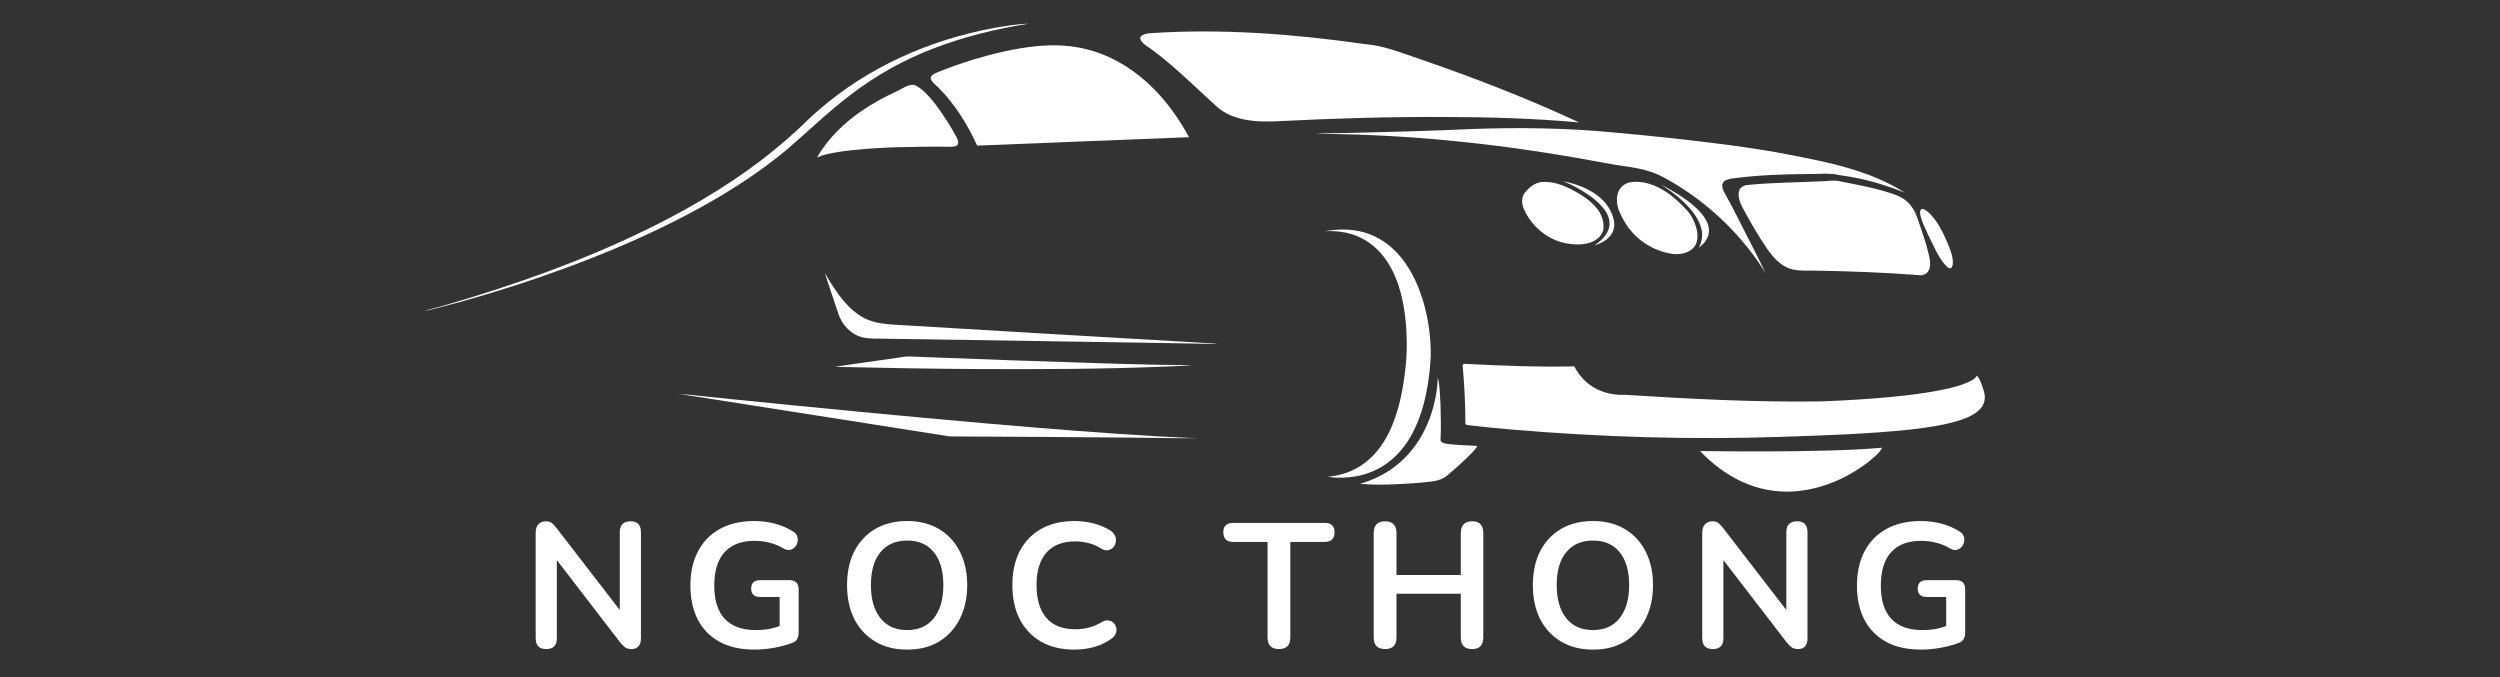 <svg xmlns="http://www.w3.org/2000/svg" xmlns:xlink="http://www.w3.org/1999/xlink" width="192" zoomAndPan="magnify" viewBox="0 0 144 39" height="52" preserveAspectRatio="xMidYMid meet" version="1.0"><rect x="0" y="0" width="144" height="39" fill="#333333" stroke="none"/><defs><g/><clipPath id="3730a57933"><path d="M 24.418 1.367 L 60 1.367 L 60 18 L 24.418 18 Z M 24.418 1.367 " clip-rule="nonzero"/></clipPath><clipPath id="3dbfb5f351"><path d="M 65 1.367 L 91 1.367 L 91 8 L 65 8 Z M 65 1.367 " clip-rule="nonzero"/></clipPath><clipPath id="a8a45529fa"><path d="M 84 20 L 114.418 20 L 114.418 26 L 84 26 Z M 84 20 " clip-rule="nonzero"/></clipPath><clipPath id="64350c2329"><path d="M 97 25 L 109 25 L 109 28.367 L 97 28.367 Z M 97 25 " clip-rule="nonzero"/></clipPath></defs><g clip-path="url(#3730a57933)"><path fill="#ffffff" d="M 57.285 1.605 C 57.934 1.5 58.586 1.379 59.242 1.367 C 57.344 1.664 55.465 2.129 53.672 2.828 C 52.016 3.469 50.453 4.348 49.039 5.426 C 47.727 6.414 46.551 7.566 45.301 8.633 C 43.895 9.805 42.359 10.812 40.773 11.715 C 37.367 13.637 33.727 15.105 30.023 16.328 C 28.426 16.848 26.816 17.328 25.188 17.742 C 24.945 17.797 24.711 17.883 24.465 17.898 C 25.395 17.668 26.305 17.379 27.223 17.105 C 31.102 15.906 34.922 14.461 38.527 12.574 C 41.074 11.234 43.512 9.664 45.652 7.73 C 46.164 7.289 46.621 6.789 47.141 6.355 C 49.996 3.863 53.578 2.281 57.285 1.605 Z M 57.285 1.605 " fill-opacity="1" fill-rule="nonzero"/></g><g clip-path="url(#3dbfb5f351)"><path fill="#ffffff" d="M 66.289 1.91 C 70.406 1.637 74.539 1.961 78.617 2.539 C 79.684 2.621 80.68 3.031 81.684 3.367 C 84.828 4.449 87.938 5.645 90.957 7.051 C 88.379 6.82 85.793 6.742 83.203 6.738 C 80.113 6.723 77.023 6.812 73.938 6.965 C 73.203 7.008 72.457 7.031 71.73 6.895 C 71.156 6.789 70.586 6.566 70.133 6.184 C 68.906 5.074 67.738 3.895 66.41 2.902 C 66.184 2.723 65.898 2.598 65.73 2.344 C 65.668 2.262 65.656 2.125 65.754 2.059 C 65.906 1.945 66.105 1.93 66.289 1.91 Z M 66.289 1.91 " fill-opacity="1" fill-rule="nonzero"/></g><path fill="#ffffff" d="M 59.699 2.66 C 60.75 2.555 61.824 2.605 62.844 2.906 C 64.195 3.293 65.418 4.078 66.41 5.07 C 67.246 5.898 67.922 6.871 68.488 7.902 C 64.422 8.066 60.355 8.219 56.285 8.387 C 55.727 7.164 55.004 6 54.055 5.047 C 53.895 4.879 53.68 4.75 53.609 4.52 C 53.598 4.34 53.797 4.262 53.93 4.195 C 54.617 3.902 55.324 3.664 56.035 3.441 C 57.23 3.078 58.453 2.785 59.699 2.66 Z M 59.699 2.66 " fill-opacity="1" fill-rule="nonzero"/><path fill="#ffffff" d="M 51.738 5.215 C 52.004 5.082 52.266 4.895 52.574 4.883 C 52.812 4.91 52.992 5.082 53.172 5.227 C 53.695 5.699 54.102 6.285 54.484 6.871 C 54.699 7.203 54.906 7.543 55.094 7.895 C 55.156 8.023 55.23 8.176 55.168 8.32 C 55.07 8.465 54.879 8.449 54.727 8.453 C 53.613 8.438 52.496 8.457 51.383 8.488 C 50.316 8.539 49.246 8.598 48.188 8.77 C 47.805 8.836 47.414 8.91 47.059 9.07 C 47.871 7.676 49.141 6.605 50.535 5.828 C 50.926 5.602 51.332 5.414 51.738 5.215 Z M 51.738 5.215 " fill-opacity="1" fill-rule="nonzero"/><path fill="#ffffff" d="M 77.613 7.66 C 80.051 7.602 82.488 7.539 84.922 7.426 C 87.551 7.336 90.188 7.371 92.805 7.617 C 95.07 7.816 97.332 8.059 99.59 8.355 C 100.777 8.516 101.965 8.691 103.141 8.926 C 104.887 9.266 106.648 9.613 108.285 10.336 C 108.773 10.555 109.258 10.801 109.711 11.09 C 108.785 10.73 107.832 10.422 106.855 10.234 C 106.438 10.148 106.016 10.109 105.602 10.023 C 105.129 9.984 104.652 10.027 104.18 10.023 C 102.711 10.035 101.238 10.082 99.781 10.281 C 99.59 10.312 99.371 10.348 99.25 10.516 C 99.145 10.684 99.227 10.891 99.301 11.051 C 99.805 11.945 100.258 12.871 100.727 13.785 C 101.051 14.43 101.383 15.066 101.695 15.719 C 100.418 13.672 98.66 11.941 96.617 10.672 C 96.27 10.457 95.914 10.254 95.543 10.078 C 95.039 9.844 94.496 9.715 93.949 9.629 C 92.898 9.492 91.863 9.27 90.82 9.094 C 85.844 8.227 80.797 7.719 75.746 7.711 C 76.367 7.668 76.992 7.68 77.613 7.66 Z M 77.613 7.66 " fill-opacity="1" fill-rule="nonzero"/><path fill="#ffffff" d="M 90.035 10.434 C 90.824 10.602 91.621 10.887 92.227 11.441 C 92.574 11.754 92.836 12.172 92.945 12.633 C 93.02 12.934 92.98 13.27 92.797 13.527 C 92.57 13.836 92.211 14.016 91.855 14.133 C 92.184 13.883 92.52 13.602 92.656 13.199 C 92.789 12.824 92.664 12.406 92.434 12.098 C 92.078 11.605 91.566 11.25 91.055 10.941 C 90.727 10.75 90.387 10.582 90.035 10.434 Z M 90.035 10.434 " fill-opacity="1" fill-rule="nonzero"/><path fill="#ffffff" d="M 105.191 10.43 C 105.41 10.402 105.633 10.395 105.855 10.418 C 106.895 10.629 107.945 10.809 108.957 11.145 C 109.254 11.242 109.547 11.359 109.789 11.562 C 110.109 11.82 110.316 12.191 110.449 12.574 C 110.684 13.262 110.93 13.949 111.098 14.66 C 111.164 14.961 111.242 15.297 111.086 15.586 C 110.996 15.773 110.781 15.863 110.582 15.852 C 108.598 15.699 106.605 15.621 104.613 15.59 C 104.102 15.57 103.574 15.637 103.082 15.469 C 102.531 15.277 102.129 14.816 101.801 14.352 C 101.27 13.574 100.793 12.754 100.352 11.922 C 100.215 11.641 100.086 11.32 100.168 11.004 C 100.23 10.77 100.477 10.668 100.695 10.652 C 102.191 10.504 103.695 10.508 105.191 10.43 Z M 105.191 10.43 " fill-opacity="1" fill-rule="nonzero"/><path fill="#ffffff" d="M 88.805 10.484 C 89.582 10.422 90.316 10.773 90.969 11.164 C 91.387 11.418 91.789 11.719 92.07 12.125 C 92.297 12.453 92.414 12.871 92.344 13.273 C 92.234 13.633 91.906 13.879 91.559 13.984 C 91.117 14.117 90.641 14.098 90.191 14.012 C 89.125 13.805 88.207 13.027 87.773 12.035 C 87.641 11.734 87.621 11.359 87.836 11.094 C 88.078 10.797 88.406 10.52 88.805 10.484 Z M 88.805 10.484 " fill-opacity="1" fill-rule="nonzero"/><path fill="#ffffff" d="M 93.883 10.504 C 94.652 10.371 95.426 10.676 96.051 11.109 C 96.449 11.387 96.805 11.723 97.133 12.078 C 97.434 12.391 97.625 12.793 97.73 13.211 C 97.805 13.543 97.809 13.934 97.59 14.215 C 97.332 14.543 96.887 14.648 96.488 14.641 C 95.422 14.539 94.41 13.957 93.781 13.09 C 93.555 12.777 93.371 12.43 93.23 12.07 C 93.117 11.738 93.086 11.359 93.227 11.031 C 93.34 10.762 93.594 10.559 93.883 10.504 Z M 93.883 10.504 " fill-opacity="1" fill-rule="nonzero"/><path fill="#ffffff" d="M 95.668 10.621 C 96.348 10.992 97.027 11.379 97.609 11.895 C 97.902 12.16 98.184 12.461 98.34 12.832 C 98.461 13.113 98.473 13.445 98.336 13.719 C 98.23 13.945 98.043 14.117 97.852 14.266 C 98.051 13.902 98.102 13.461 97.969 13.062 C 97.766 12.43 97.301 11.926 96.82 11.488 C 96.465 11.16 96.062 10.895 95.668 10.621 Z M 95.668 10.621 " fill-opacity="1" fill-rule="nonzero"/><path fill="#ffffff" d="M 110.648 12.07 C 110.668 12.059 110.707 12.039 110.727 12.027 C 110.914 12.07 111.059 12.211 111.195 12.344 C 111.59 12.762 111.863 13.277 112.094 13.801 C 112.25 14.168 112.418 14.535 112.473 14.93 C 112.492 15.102 112.508 15.301 112.383 15.438 C 112.301 15.488 112.215 15.422 112.156 15.375 C 111.645 14.867 111.391 14.172 111.066 13.539 C 110.898 13.176 110.715 12.809 110.617 12.414 C 110.602 12.301 110.566 12.164 110.648 12.07 Z M 110.648 12.07 " fill-opacity="1" fill-rule="nonzero"/><path fill="#ffffff" d="M 76.305 13.32 C 77.168 13.164 78.078 13.172 78.902 13.496 C 79.625 13.77 80.25 14.266 80.734 14.867 C 81.332 15.621 81.734 16.516 82 17.434 C 82.289 18.445 82.426 19.5 82.41 20.551 C 82.359 21.488 82.234 22.422 81.988 23.328 C 81.754 24.18 81.406 25.008 80.875 25.715 C 80.406 26.336 79.785 26.852 79.062 27.152 C 78.246 27.5 77.336 27.582 76.461 27.469 C 77.223 27.395 77.977 27.145 78.59 26.68 C 79.289 26.164 79.793 25.418 80.137 24.629 C 80.582 23.598 80.805 22.484 80.934 21.375 C 81.074 20.293 81.055 19.191 80.922 18.113 C 80.801 17.219 80.586 16.328 80.172 15.527 C 79.82 14.836 79.297 14.219 78.625 13.828 C 77.93 13.41 77.105 13.27 76.305 13.32 Z M 76.305 13.32 " fill-opacity="1" fill-rule="nonzero"/><path fill="#ffffff" d="M 47.512 15.727 C 47.91 16.414 48.34 17.098 48.902 17.668 C 49.23 17.992 49.613 18.273 50.043 18.438 C 50.5 18.621 50.992 18.664 51.477 18.699 C 57.336 19.059 63.199 19.391 69.059 19.734 C 69.414 19.77 69.773 19.75 70.129 19.812 C 67.352 19.754 64.574 19.727 61.797 19.676 C 58.23 19.625 54.664 19.562 51.098 19.512 C 50.633 19.492 50.164 19.535 49.711 19.438 C 49.027 19.285 48.496 18.715 48.285 18.059 C 48.031 17.281 47.754 16.508 47.512 15.727 Z M 47.512 15.727 " fill-opacity="1" fill-rule="nonzero"/><path fill="#ffffff" d="M 51.715 20.605 C 51.922 20.578 52.129 20.531 52.336 20.531 C 56.207 20.684 60.078 20.824 63.949 20.941 C 65.352 20.977 66.754 21.023 68.156 21.027 C 68.312 21.031 68.469 21.043 68.625 21.066 C 68.07 21.051 67.516 21.113 66.957 21.121 C 63.441 21.262 59.918 21.273 56.398 21.258 C 53.625 21.242 50.852 21.195 48.078 21.129 C 49.289 20.945 50.504 20.781 51.715 20.605 Z M 51.715 20.605 " fill-opacity="1" fill-rule="nonzero"/><g clip-path="url(#a8a45529fa)"><path fill="#ffffff" d="M 84.246 21.031 C 84.277 20.949 84.371 20.961 84.445 20.961 C 86.52 21.062 88.598 21.152 90.676 21.102 C 91.004 21.746 91.559 22.277 92.238 22.527 C 92.676 22.695 93.148 22.762 93.621 22.742 C 97.371 22.98 101.133 23.176 104.895 23.121 C 106.234 23.07 107.574 22.992 108.906 22.867 C 109.945 22.766 110.984 22.641 112.004 22.426 C 112.445 22.328 112.883 22.219 113.301 22.043 C 113.516 21.949 113.746 21.84 113.875 21.633 C 114.09 21.91 114.188 22.254 114.285 22.586 C 114.375 22.898 114.316 23.258 114.102 23.508 C 113.789 23.871 113.332 24.059 112.887 24.207 C 111.965 24.5 111 24.629 110.043 24.742 C 107.559 25.004 105.059 25.078 102.559 25.164 C 97.395 25.336 92.223 25.18 87.074 24.742 C 86.242 24.668 85.414 24.59 84.586 24.492 C 84.523 24.473 84.414 24.484 84.406 24.395 C 84.406 23.273 84.348 22.148 84.246 21.031 Z M 84.246 21.031 " fill-opacity="1" fill-rule="nonzero"/></g><path fill="#ffffff" d="M 80.625 26.648 C 82.023 25.434 82.742 23.57 82.82 21.746 C 82.945 22.25 82.938 22.773 82.973 23.289 C 82.988 23.977 83.012 24.664 82.973 25.352 C 83 25.492 83.176 25.531 83.297 25.559 C 83.895 25.648 84.5 25.641 85.098 25.688 C 84.93 25.973 84.676 26.188 84.445 26.418 C 84.09 26.762 83.715 27.09 83.336 27.406 C 82.898 27.766 82.301 27.738 81.77 27.809 C 80.633 27.887 79.484 27.973 78.344 27.867 C 79.176 27.625 79.969 27.219 80.625 26.648 Z M 80.625 26.648 " fill-opacity="1" fill-rule="nonzero"/><path fill="#ffffff" d="M 39.098 22.688 C 40.152 22.77 41.199 22.906 42.254 23.004 C 47.125 23.496 52 23.969 56.875 24.395 C 60.141 24.676 63.402 24.945 66.672 25.133 C 67.473 25.168 68.273 25.227 69.078 25.234 C 67.781 25.254 66.488 25.219 65.191 25.207 C 61.91 25.18 58.629 25.152 55.348 25.141 C 55.113 25.133 54.879 25.148 54.645 25.129 C 49.461 24.32 44.281 23.492 39.098 22.688 Z M 39.098 22.688 " fill-opacity="1" fill-rule="nonzero"/><g clip-path="url(#64350c2329)"><path fill="#ffffff" d="M 105.375 25.949 C 106.391 25.922 107.402 25.875 108.414 25.789 C 108.242 26.109 107.945 26.332 107.676 26.562 C 106.414 27.551 104.875 28.215 103.273 28.309 C 102.25 28.367 101.215 28.164 100.289 27.723 C 99.395 27.305 98.602 26.691 97.922 25.98 C 100.406 26.012 102.891 26.016 105.375 25.949 Z M 105.375 25.949 " fill-opacity="1" fill-rule="nonzero"/></g><g fill="#ffffff" fill-opacity="1"><g transform="translate(30.074, 37.308)"><g><path d="M 1.391 0.078 C 0.984 0.078 0.781 -0.129 0.781 -0.547 L 0.781 -6.625 C 0.781 -6.832 0.832 -6.992 0.938 -7.109 C 1.051 -7.223 1.191 -7.281 1.359 -7.281 C 1.516 -7.281 1.629 -7.25 1.703 -7.188 C 1.785 -7.125 1.879 -7.023 1.984 -6.891 L 5.625 -2.172 L 5.625 -6.656 C 5.625 -7.07 5.832 -7.281 6.25 -7.281 C 6.645 -7.281 6.844 -7.07 6.844 -6.656 L 6.844 -0.531 C 6.844 -0.344 6.797 -0.191 6.703 -0.078 C 6.609 0.023 6.477 0.078 6.312 0.078 C 6.156 0.078 6.031 0.047 5.938 -0.016 C 5.852 -0.078 5.754 -0.176 5.641 -0.312 L 2 -5.047 L 2 -0.547 C 2 -0.129 1.797 0.078 1.391 0.078 Z M 1.391 0.078 "/></g></g></g><g fill="#ffffff" fill-opacity="1"><g transform="translate(39.22, 37.308)"><g><path d="M 4.25 0.109 C 3.445 0.109 2.77 -0.039 2.219 -0.344 C 1.676 -0.645 1.258 -1.07 0.969 -1.625 C 0.688 -2.176 0.547 -2.828 0.547 -3.578 C 0.547 -4.336 0.691 -4.992 0.984 -5.547 C 1.273 -6.109 1.695 -6.539 2.25 -6.844 C 2.801 -7.145 3.461 -7.297 4.234 -7.297 C 4.617 -7.297 5 -7.25 5.375 -7.156 C 5.758 -7.062 6.125 -6.906 6.469 -6.688 C 6.613 -6.602 6.695 -6.488 6.719 -6.344 C 6.75 -6.195 6.727 -6.055 6.656 -5.922 C 6.594 -5.797 6.492 -5.707 6.359 -5.656 C 6.223 -5.602 6.07 -5.625 5.906 -5.719 C 5.645 -5.875 5.379 -5.984 5.109 -6.047 C 4.848 -6.117 4.555 -6.156 4.234 -6.156 C 3.473 -6.156 2.895 -5.93 2.5 -5.484 C 2.113 -5.047 1.922 -4.41 1.922 -3.578 C 1.922 -2.742 2.117 -2.109 2.516 -1.672 C 2.922 -1.234 3.52 -1.016 4.312 -1.016 C 4.531 -1.016 4.754 -1.031 4.984 -1.062 C 5.223 -1.102 5.457 -1.164 5.688 -1.25 L 5.688 -2.922 L 4.578 -2.922 C 4.223 -2.922 4.047 -3.082 4.047 -3.406 C 4.047 -3.727 4.223 -3.891 4.578 -3.891 L 6.25 -3.891 C 6.602 -3.891 6.781 -3.711 6.781 -3.359 L 6.781 -0.875 C 6.781 -0.562 6.66 -0.363 6.422 -0.281 C 6.117 -0.164 5.773 -0.07 5.391 0 C 5.004 0.07 4.625 0.109 4.25 0.109 Z M 4.25 0.109 "/></g></g></g><g fill="#ffffff" fill-opacity="1"><g transform="translate(48.243, 37.308)"><g><path d="M 4.016 0.109 C 3.316 0.109 2.707 -0.039 2.188 -0.344 C 1.664 -0.656 1.258 -1.086 0.969 -1.641 C 0.688 -2.203 0.547 -2.859 0.547 -3.609 C 0.547 -4.359 0.688 -5.008 0.969 -5.562 C 1.258 -6.113 1.66 -6.539 2.172 -6.844 C 2.691 -7.145 3.305 -7.297 4.016 -7.297 C 4.711 -7.297 5.316 -7.145 5.828 -6.844 C 6.348 -6.539 6.75 -6.113 7.031 -5.562 C 7.32 -5.008 7.469 -4.359 7.469 -3.609 C 7.469 -2.859 7.32 -2.203 7.031 -1.641 C 6.75 -1.086 6.348 -0.656 5.828 -0.344 C 5.316 -0.039 4.711 0.109 4.016 0.109 Z M 4.016 -1.016 C 4.672 -1.016 5.18 -1.242 5.547 -1.703 C 5.91 -2.16 6.094 -2.797 6.094 -3.609 C 6.094 -4.422 5.91 -5.051 5.547 -5.5 C 5.191 -5.945 4.68 -6.172 4.016 -6.172 C 3.348 -6.172 2.832 -5.945 2.469 -5.5 C 2.102 -5.051 1.922 -4.422 1.922 -3.609 C 1.922 -2.797 2.102 -2.16 2.469 -1.703 C 2.832 -1.242 3.348 -1.016 4.016 -1.016 Z M 4.016 -1.016 "/></g></g></g><g fill="#ffffff" fill-opacity="1"><g transform="translate(57.766, 37.308)"><g><path d="M 4.125 0.109 C 3.383 0.109 2.742 -0.039 2.203 -0.344 C 1.672 -0.656 1.258 -1.086 0.969 -1.641 C 0.688 -2.191 0.547 -2.848 0.547 -3.609 C 0.547 -4.359 0.688 -5.008 0.969 -5.562 C 1.258 -6.113 1.672 -6.539 2.203 -6.844 C 2.742 -7.145 3.383 -7.297 4.125 -7.297 C 4.5 -7.297 4.867 -7.25 5.234 -7.156 C 5.598 -7.062 5.914 -6.926 6.188 -6.75 C 6.363 -6.633 6.469 -6.492 6.5 -6.328 C 6.531 -6.172 6.508 -6.023 6.438 -5.891 C 6.363 -5.754 6.25 -5.664 6.094 -5.625 C 5.945 -5.582 5.781 -5.625 5.594 -5.75 C 5.383 -5.883 5.156 -5.977 4.906 -6.031 C 4.664 -6.094 4.422 -6.125 4.172 -6.125 C 3.441 -6.125 2.883 -5.906 2.5 -5.469 C 2.125 -5.031 1.938 -4.41 1.938 -3.609 C 1.938 -2.797 2.125 -2.164 2.5 -1.719 C 2.883 -1.281 3.441 -1.062 4.172 -1.062 C 4.43 -1.062 4.688 -1.094 4.938 -1.156 C 5.188 -1.219 5.426 -1.316 5.656 -1.453 C 5.832 -1.566 5.992 -1.602 6.141 -1.562 C 6.285 -1.531 6.395 -1.445 6.469 -1.312 C 6.539 -1.188 6.562 -1.051 6.531 -0.906 C 6.5 -0.758 6.406 -0.629 6.25 -0.516 C 5.977 -0.316 5.656 -0.16 5.281 -0.047 C 4.906 0.055 4.52 0.109 4.125 0.109 Z M 4.125 0.109 "/></g></g></g><g fill="#ffffff" fill-opacity="1"><g transform="translate(66.218, 37.308)"><g/></g></g><g fill="#ffffff" fill-opacity="1"><g transform="translate(70.495, 37.308)"><g><path d="M 3.172 0.078 C 2.734 0.078 2.516 -0.145 2.516 -0.594 L 2.516 -6.094 L 0.531 -6.094 C 0.156 -6.094 -0.031 -6.281 -0.031 -6.656 C -0.031 -7.008 0.156 -7.188 0.531 -7.188 L 5.812 -7.188 C 6.188 -7.188 6.375 -7.008 6.375 -6.656 C 6.375 -6.281 6.188 -6.094 5.812 -6.094 L 3.828 -6.094 L 3.828 -0.594 C 3.828 -0.145 3.609 0.078 3.172 0.078 Z M 3.172 0.078 "/></g></g></g><g fill="#ffffff" fill-opacity="1"><g transform="translate(78.344, 37.308)"><g><path d="M 1.438 0.078 C 1 0.078 0.781 -0.145 0.781 -0.594 L 0.781 -6.594 C 0.781 -7.051 1 -7.281 1.438 -7.281 C 1.875 -7.281 2.094 -7.051 2.094 -6.594 L 2.094 -4.188 L 5.797 -4.188 L 5.797 -6.594 C 5.797 -7.051 6.016 -7.281 6.453 -7.281 C 6.879 -7.281 7.094 -7.051 7.094 -6.594 L 7.094 -0.594 C 7.094 -0.145 6.879 0.078 6.453 0.078 C 6.016 0.078 5.797 -0.145 5.797 -0.594 L 5.797 -3.109 L 2.094 -3.109 L 2.094 -0.594 C 2.094 -0.145 1.875 0.078 1.438 0.078 Z M 1.438 0.078 "/></g></g></g><g fill="#ffffff" fill-opacity="1"><g transform="translate(87.745, 37.308)"><g><path d="M 4.016 0.109 C 3.316 0.109 2.707 -0.039 2.188 -0.344 C 1.664 -0.656 1.258 -1.086 0.969 -1.641 C 0.688 -2.203 0.547 -2.859 0.547 -3.609 C 0.547 -4.359 0.688 -5.008 0.969 -5.562 C 1.258 -6.113 1.66 -6.539 2.172 -6.844 C 2.691 -7.145 3.305 -7.297 4.016 -7.297 C 4.711 -7.297 5.316 -7.145 5.828 -6.844 C 6.348 -6.539 6.75 -6.113 7.031 -5.562 C 7.32 -5.008 7.469 -4.359 7.469 -3.609 C 7.469 -2.859 7.32 -2.203 7.031 -1.641 C 6.75 -1.086 6.348 -0.656 5.828 -0.344 C 5.316 -0.039 4.711 0.109 4.016 0.109 Z M 4.016 -1.016 C 4.672 -1.016 5.18 -1.242 5.547 -1.703 C 5.91 -2.16 6.094 -2.797 6.094 -3.609 C 6.094 -4.422 5.91 -5.051 5.547 -5.5 C 5.191 -5.945 4.68 -6.172 4.016 -6.172 C 3.348 -6.172 2.832 -5.945 2.469 -5.5 C 2.102 -5.051 1.922 -4.422 1.922 -3.609 C 1.922 -2.797 2.102 -2.16 2.469 -1.703 C 2.832 -1.242 3.348 -1.016 4.016 -1.016 Z M 4.016 -1.016 "/></g></g></g><g fill="#ffffff" fill-opacity="1"><g transform="translate(97.268, 37.308)"><g><path d="M 1.391 0.078 C 0.984 0.078 0.781 -0.129 0.781 -0.547 L 0.781 -6.625 C 0.781 -6.832 0.832 -6.992 0.938 -7.109 C 1.051 -7.223 1.191 -7.281 1.359 -7.281 C 1.516 -7.281 1.629 -7.25 1.703 -7.188 C 1.785 -7.125 1.879 -7.023 1.984 -6.891 L 5.625 -2.172 L 5.625 -6.656 C 5.625 -7.07 5.832 -7.281 6.25 -7.281 C 6.645 -7.281 6.844 -7.07 6.844 -6.656 L 6.844 -0.531 C 6.844 -0.344 6.797 -0.191 6.703 -0.078 C 6.609 0.023 6.477 0.078 6.312 0.078 C 6.156 0.078 6.031 0.047 5.938 -0.016 C 5.852 -0.078 5.754 -0.176 5.641 -0.312 L 2 -5.047 L 2 -0.547 C 2 -0.129 1.797 0.078 1.391 0.078 Z M 1.391 0.078 "/></g></g></g><g fill="#ffffff" fill-opacity="1"><g transform="translate(106.413, 37.308)"><g><path d="M 4.25 0.109 C 3.445 0.109 2.77 -0.039 2.219 -0.344 C 1.676 -0.645 1.258 -1.07 0.969 -1.625 C 0.688 -2.176 0.547 -2.828 0.547 -3.578 C 0.547 -4.336 0.691 -4.992 0.984 -5.547 C 1.273 -6.109 1.695 -6.539 2.25 -6.844 C 2.801 -7.145 3.461 -7.297 4.234 -7.297 C 4.617 -7.297 5 -7.25 5.375 -7.156 C 5.758 -7.062 6.125 -6.906 6.469 -6.688 C 6.613 -6.602 6.695 -6.488 6.719 -6.344 C 6.75 -6.195 6.727 -6.055 6.656 -5.922 C 6.594 -5.797 6.492 -5.707 6.359 -5.656 C 6.223 -5.602 6.07 -5.625 5.906 -5.719 C 5.645 -5.875 5.379 -5.984 5.109 -6.047 C 4.848 -6.117 4.555 -6.156 4.234 -6.156 C 3.473 -6.156 2.895 -5.93 2.5 -5.484 C 2.113 -5.047 1.922 -4.41 1.922 -3.578 C 1.922 -2.742 2.117 -2.109 2.516 -1.672 C 2.922 -1.234 3.52 -1.016 4.312 -1.016 C 4.531 -1.016 4.754 -1.031 4.984 -1.062 C 5.223 -1.102 5.457 -1.164 5.688 -1.25 L 5.688 -2.922 L 4.578 -2.922 C 4.223 -2.922 4.047 -3.082 4.047 -3.406 C 4.047 -3.727 4.223 -3.891 4.578 -3.891 L 6.25 -3.891 C 6.602 -3.891 6.781 -3.711 6.781 -3.359 L 6.781 -0.875 C 6.781 -0.562 6.66 -0.363 6.422 -0.281 C 6.117 -0.164 5.773 -0.07 5.391 0 C 5.004 0.07 4.625 0.109 4.25 0.109 Z M 4.25 0.109 "/></g></g></g></svg>